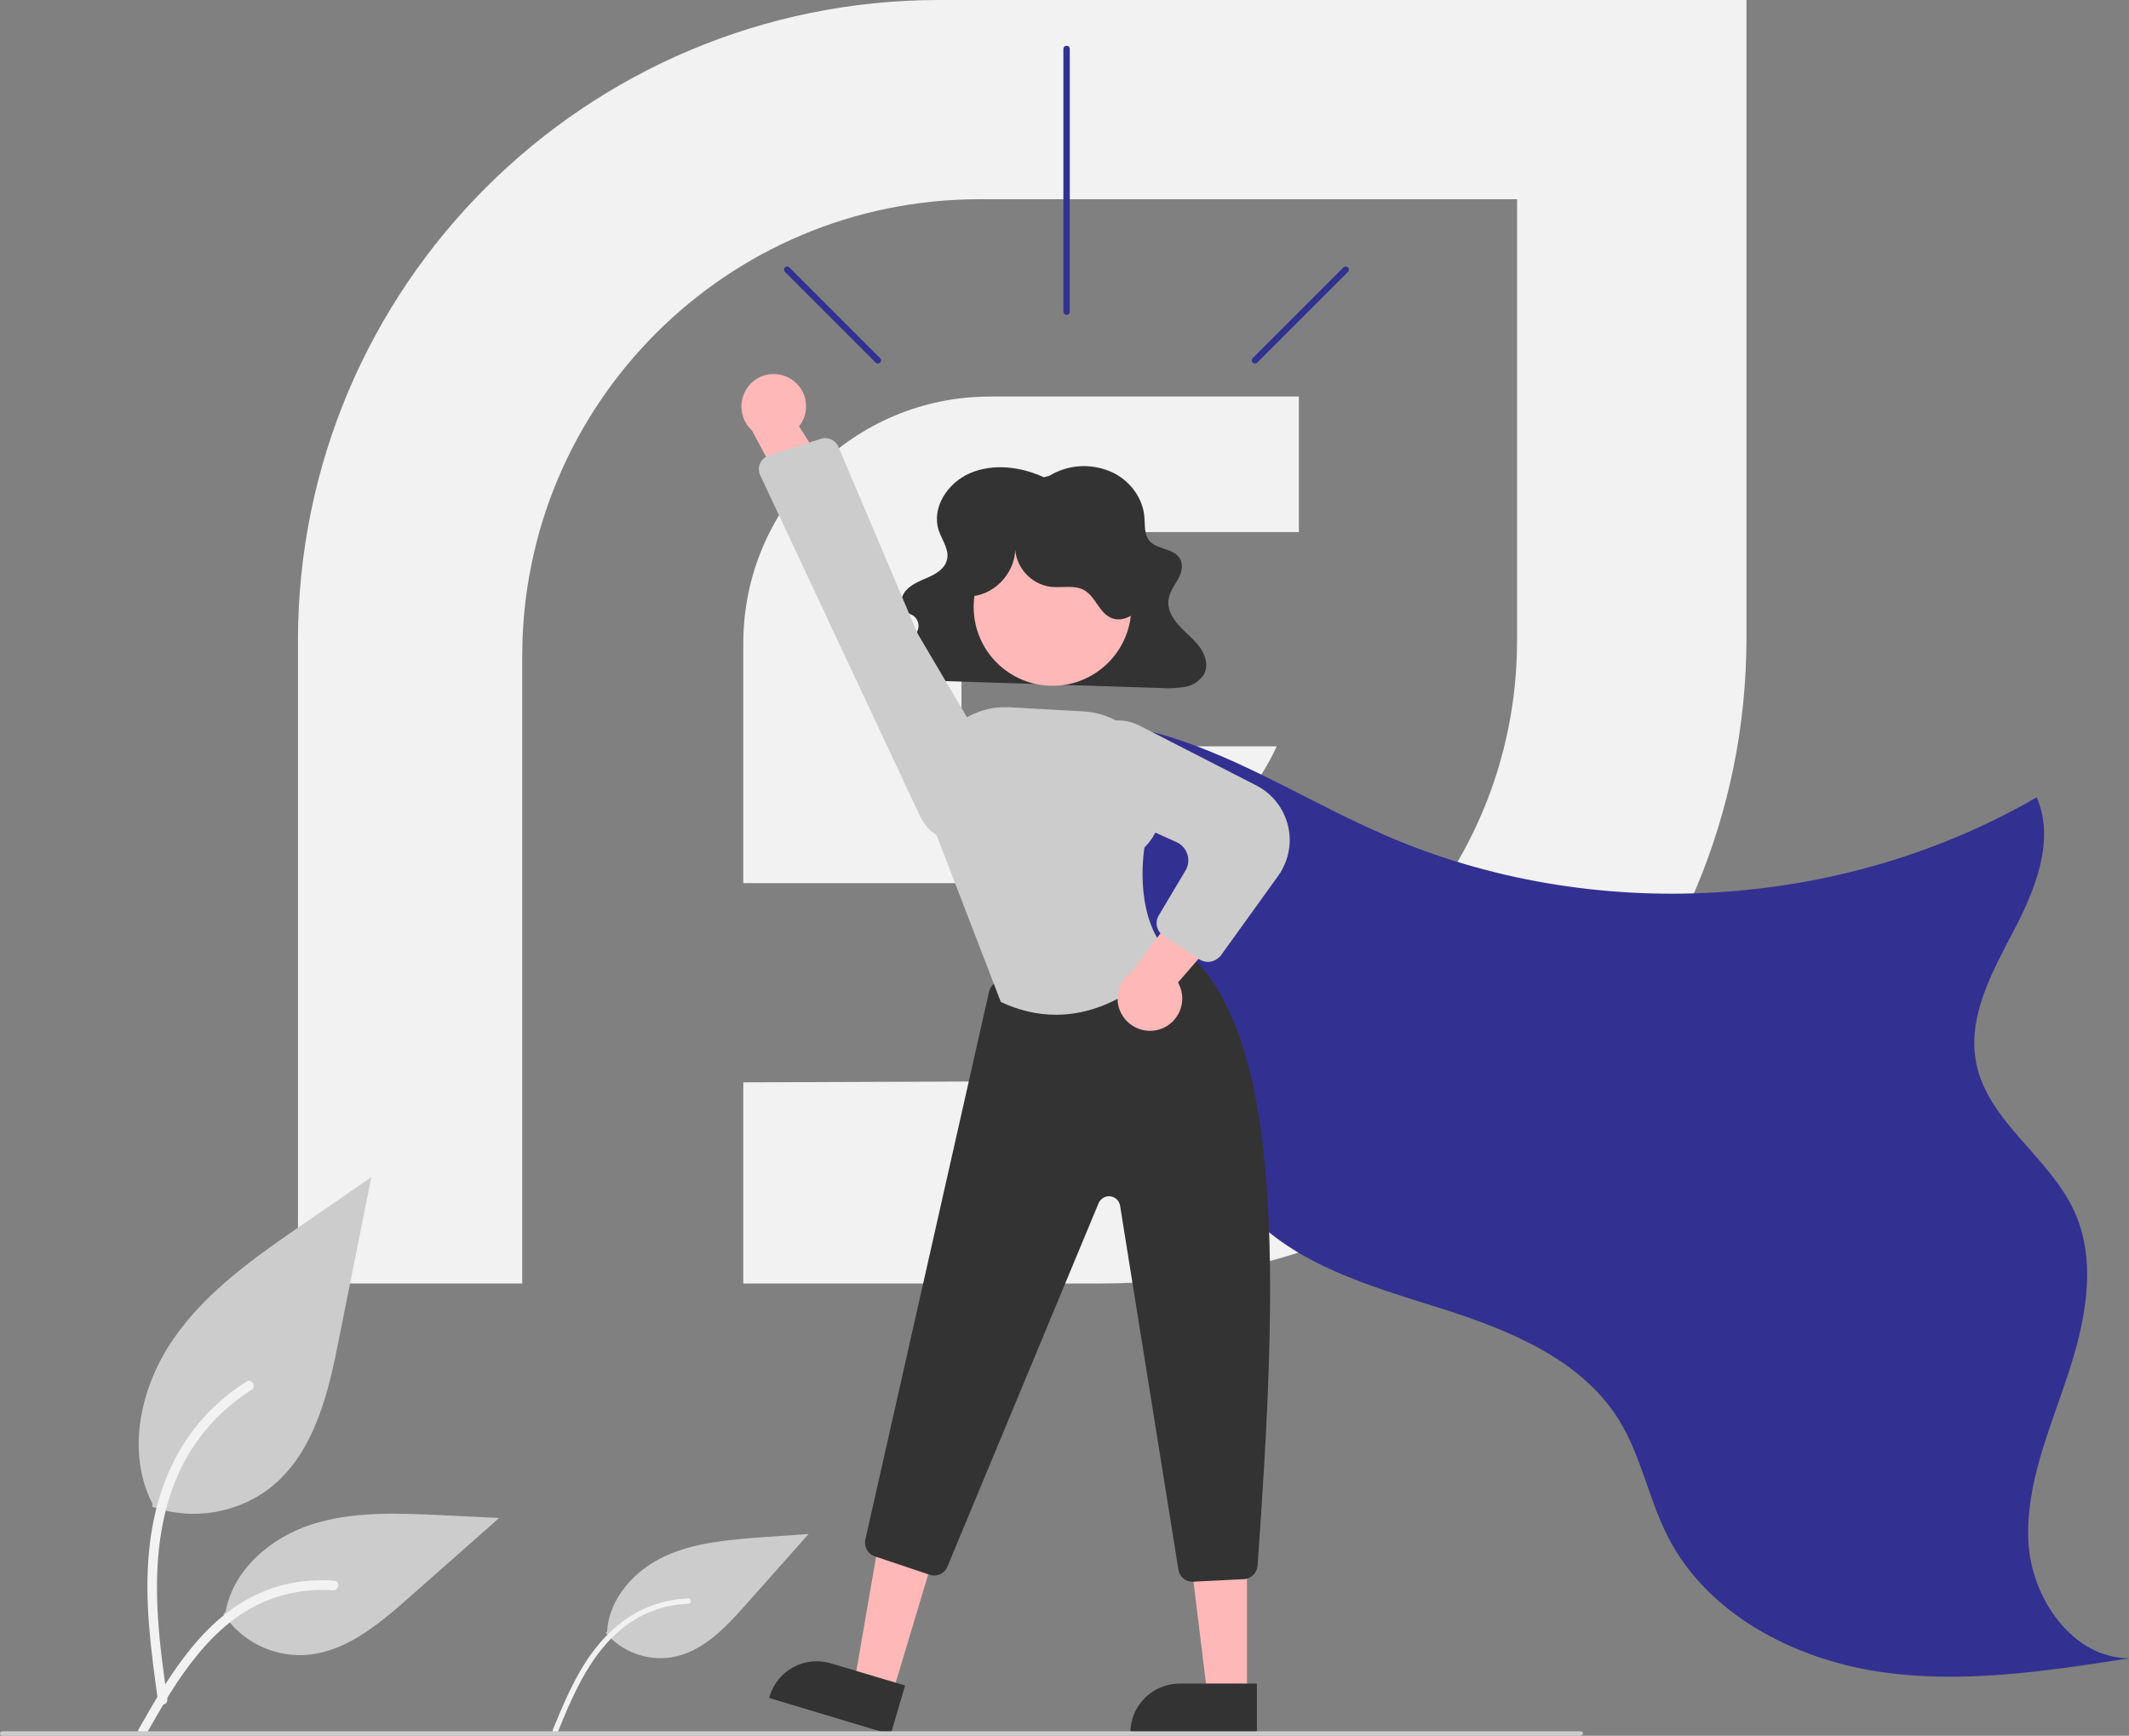 <svg xmlns="http://www.w3.org/2000/svg" xmlns:xlink="http://www.w3.org/1999/xlink" id="Layer_1" x="0px" y="0px" viewBox="0 0 664.5 541.9" style="enable-background:new 0 0 664.5 541.9;" xml:space="preserve"><rect x="0" y="0" width="664.5" height="541.9" fill="#808080" stroke="none"/><style type="text/css">	.st0{fill:#F2F2F2;}	.st1{fill:#CCCCCC;}	.st2{fill:#323191;}	.st3{fill:#333333;}	.st4{fill:#FEB8B8;}</style><g>	<path class="st0" d="M293.2,0C182.6,0,93,89.6,93,200v200.7h70V204.8c0-78.7,63.9-142.6,142.7-142.6h167.8V200  c0,75.8-61.3,137.3-137.2,137.5L232,337.9v62.8h111.4c111.4,0,201.7-90.2,201.7-201.5V0H293.2z"></path>	<path class="st0" d="M336.4,166.1h69v-42.3H309c-42.5,0-77,34.5-77,77v74.9h99.8c29.6,0,55.1-17.5,66.7-42.7h-98.4v-30  C300.2,182.7,316.4,166.1,336.4,166.1z"></path>	<path class="st0" d="M398.6,233.1L398.6,233.1L398.6,233.1L398.6,233.1z"></path></g><path class="st1" d="M47.5,470.4c12.9,4.5,27.2,2,37.7-6.6c13.2-11.1,17.4-29.4,20.7-46.3l10-50L95,381.9c-15,10.3-30.4,21-40.8,36 s-14.9,35.4-6.6,51.6"></path><path class="st0" d="M49.3,531c-2.1-15.4-4.3-31-2.8-46.5c1.3-13.8,5.5-27.3,14.1-38.4c4.6-5.9,10.1-10.9,16.4-14.8 c1.6-1,3.1,1.6,1.5,2.6c-10.9,6.9-19.3,17-24,29c-5.2,13.3-6.1,27.8-5.2,41.9c0.5,8.5,1.7,17,2.9,25.5c0.2,0.8-0.3,1.6-1,1.8 C50.4,532.3,49.5,531.8,49.3,531L49.3,531z"></path><path class="st1" d="M189.1,509.8c5,5.9,12.8,8.8,20.5,7.6c9.7-1.6,17-9.4,23.5-16.8l19.3-21.7l-14.4,1c-10.4,0.8-21,1.6-30.4,5.9 s-17.5,13.1-18.1,23.5"></path><path class="st0" d="M172.5,540.1c3.4-8.2,6.8-16.5,12-23.7c4.6-6.4,10.6-11.8,18-14.8c3.9-1.6,8.1-2.4,12.3-2.6 c1.1,0,1.1,1.7,0,1.7c-7.3,0.2-14.4,2.8-20.1,7.3c-6.4,5-11,11.9-14.6,19.1c-2.2,4.4-4.1,8.9-5.9,13.4c-0.1,0.4-0.6,0.7-1,0.6 C172.7,541,172.4,540.6,172.5,540.1L172.5,540.1z"></path><path class="st1" d="M69.7,503.8c5.5,8.4,15,13.3,25.1,12.9c12.7-0.6,23.3-9.5,32.8-17.9l28.2-24.9l-18.6-0.9 c-13.4-0.6-27.1-1.2-39.9,2.9S72.8,490,70.4,503.2"></path><path class="st0" d="M43.3,539.8c10.2-18,22-38,43-44.4c5.9-1.8,12-2.4,18.1-1.9c1.9,0.2,1.4,3.1-0.5,3c-10.2-0.8-20.4,1.9-28.9,7.6 c-8.1,5.5-14.5,13.3-19.9,21.4c-3.3,5-6.2,10.2-9.2,15.4C45.1,542.7,42.4,541.5,43.3,539.8z"></path><path class="st2" d="M302.3,232.8c20.2-11.1,45.4-8.9,67.2-1.3s41.5,20,62.7,29.2c64.6,28.1,142.5,23.6,203.5-11.8 c5.8,13.4-0.4,28.7-7.2,41.7s-14.5,26.9-11.7,41.2c3.6,18.3,22.8,29.3,30.6,46.3c7.4,16.1,3.4,35-2.2,51.8s-13,33.7-12.1,51.4 s13.8,36.4,31.5,36.4c-26.3,4.1-53.1,8.2-79.3,4s-52.4-18.1-64.6-41.7c-6.1-11.8-8.4-25.4-15.4-36.7c-11.9-19.2-34.8-28.3-56.4-35.1 S404.2,394.8,389,378c-14.5-16-19.1-38.2-26.7-58.4c-12.9-33.7-35.4-63-64.6-84.2"></path><path class="st3" d="M325.8,149c-7.1-3.3-15.8-4.4-23-1.3s-12.1,10.9-9.8,17.9c1.1,3.2,3.5,6.3,2.5,9.4c-0.7,2.5-3.2,4.1-5.7,5.2 s-5.2,2.1-7,4.1s-2.2,5.3,0.1,6.8c0.7,0.5,1.7,0.7,2.4,1.3c1.2,1,1.7,2.7,1.2,4.2c-0.6,1.5-1.6,2.8-2.9,3.8 c-2.5,2.2-5.9,4.7-5.1,7.8c0.6,1.7,2,3,3.7,3.5c1.8,0.5,3.6,0.7,5.4,0.7l75,2.4c2.5,0.2,5,0,7.4-0.4s4.5-1.9,5.8-3.9 c1.4-2.7,0.5-5.9-1.3-8.4s-4.3-4.4-6.4-6.7s-3.8-5.1-3.4-8.1c0.3-2.4,1.8-4.4,3-6.5s1.8-4.8,0.3-6.8c-2-2.8-6.9-2.5-9.2-5.1 c-1.7-2-1.4-4.8-1.6-7.3c-0.4-6.1-4.6-11.8-10.6-14.4c-6.2-2.6-13.2-2.2-19,1.3L325.8,149z"></path><polygon class="st4" points="278.4,529.2 266.6,525.6 274.7,478.7 292,483.9 "></polygon><path class="st3" d="M278,541.5l-37.9-11.4l0.1-0.5c2.4-8.1,11-12.8,19.2-10.3l0,0l0,0l23.1,6.9L278,541.5z"></path><polygon class="st4" points="389.2,529.6 376.9,529.6 371.1,482.3 389.2,482.3 "></polygon><path class="st3" d="M392.3,541.5h-39.5V541c0-8.5,6.9-15.4,15.4-15.4l0,0l0,0h24.1V541.5z"></path><path class="st3" d="M372.2,493.8c-2.2,0-4.1-1.6-4.4-3.8l-18.2-113.6c-0.3-1.9-2.1-3.2-4-2.9c-1.2,0.2-2.2,1-2.7,2.1l-47.2,113.5 c-0.9,2.2-3.3,3.3-5.6,2.5l-17-5.7c-2.2-0.7-3.5-3-3-5.3l38.6-171c0.4-1.7,1.7-3,3.4-3.4l51.8-12c1.3-0.3,2.6,0,3.7,0.8 c34.1,24.8,31.2,105.8,24.9,193.8c-0.2,2.3-2,4.1-4.3,4.2L372.2,493.8C372.3,493.8,372.2,493.8,372.2,493.8z"></path><circle class="st4" cx="328.5" cy="189.5" r="24.6"></circle><path class="st1" d="M329.6,316.8c-5.9,0-11.7-1.4-17-3.9l-0.2-0.1l-0.1-0.2l-22-57.1l-0.4-9.9c-0.6-13.1,9.6-24.2,22.7-24.8 c0.8,0,1.6,0,2.3,0l23.4,1.3c12.5,0.7,22.4,11.1,22.4,23.6c0.6,1.2,4.9,10.3-3.5,18.9c-0.3,2-3.3,22.2,7.9,33.4l0.3,0.3l-0.3,0.3 C365,299,350.7,316.8,329.6,316.8z"></path><path class="st4" d="M362.4,321.2c5.2-1.9,7.9-7.7,6-12.9c-0.2-0.6-0.5-1.1-0.7-1.6l23.4-27l-18.4-2.4l-19.4,26 c-4.6,3.1-5.9,9.4-2.8,14C353.1,321.2,358.1,322.8,362.4,321.2L362.4,321.2z"></path><path class="st1" d="M377,300.3c-0.9,0-1.7-0.3-2.5-0.7L363,292c-2-1.3-2.6-4-1.4-6.1l8.4-14.1c1.8-3,0.8-6.8-2.2-8.6 c-0.2-0.1-0.4-0.2-0.6-0.3l-24-10.8c-6.1-2.8-9.5-9.4-8.1-15.9l0,0c1.6-7.7,9.2-12.6,16.9-11c1.2,0.3,2.4,0.7,3.6,1.3l36.5,18.7 c9.4,4.8,13.2,16.4,8.3,25.8c-0.4,0.9-0.9,1.7-1.5,2.5l-18,25C379.8,299.6,378.5,300.3,377,300.3z"></path><path class="st3" d="M303.4,186.1c7.8-0.6,14.2-8.4,13.4-16.1c-0.2,6.6,4.6,12.3,11.1,13.2c3.6,0.4,7.5-0.7,10.6,1.1 c3.4,2,4.5,6.8,8.1,8.5c3.5,1.7,7.8-0.6,9.5-4s1.3-7.6,0.2-11.2c-5.2-16.7-22.9-26.1-39.6-20.9c-5,1.5-9.5,4.3-13.1,7.9 c-3.3,3.3-5.9,7.5-6.3,12.1s1.7,9.6,5.9,11.7L303.4,186.1z"></path><path class="st4" d="M246.3,118c4.9,2.6,6.7,8.7,4.1,13.6c-0.3,0.5-0.6,1-1,1.5l19.2,30.2L250,163l-15.3-28.6 c-4.1-3.8-4.4-10.1-0.7-14.3C237.1,116.6,242.2,115.8,246.3,118L246.3,118z"></path><path class="st1" d="M261.7,139.5l24.7,58.3l25.9,43.9c4,6.8,1.7,15.4-5,19.4c-1,0.6-2,1-3.1,1.4l0,0c-6.7,2-13.9-1.2-17-7.6 l-49.9-106.5c-1.1-2.3-0.1-4.9,2.2-6c0.2-0.1,0.3-0.2,0.5-0.2l16.2-5.2c0.3-0.1,0.6-0.2,0.9-0.2 C259.1,136.6,260.9,137.7,261.7,139.5z"></path><path class="st1" d="M493.3,541.9H0.7c-0.4,0-0.7-0.3-0.7-0.7s0.3-0.7,0.7-0.7h492.7c0.4,0,0.7,0.3,0.7,0.7 C494,541.7,493.7,541.9,493.3,541.9z"></path><path class="st2" d="M333.9,15.3v82c0,0.6-0.4,1-1,1s-1-0.4-1-1v-82c0-0.6,0.4-1,1-1S333.9,14.7,333.9,15.3z"></path><path class="st2" d="M420.7,84.9l-28.3,28.3c-0.4,0.4-1,0.4-1.4,0s-0.4-1,0-1.4l28.3-28.3c0.4-0.4,1-0.4,1.4,0 C421.1,83.8,421.1,84.5,420.7,84.9L420.7,84.9z"></path><path class="st2" d="M245,84.9l28.3,28.3c0.4,0.4,1,0.4,1.4,0s0.4-1,0-1.4l-28.3-28.3c-0.4-0.4-1-0.4-1.4,0 C244.6,83.8,244.6,84.5,245,84.9L245,84.9L245,84.9z"></path></svg>